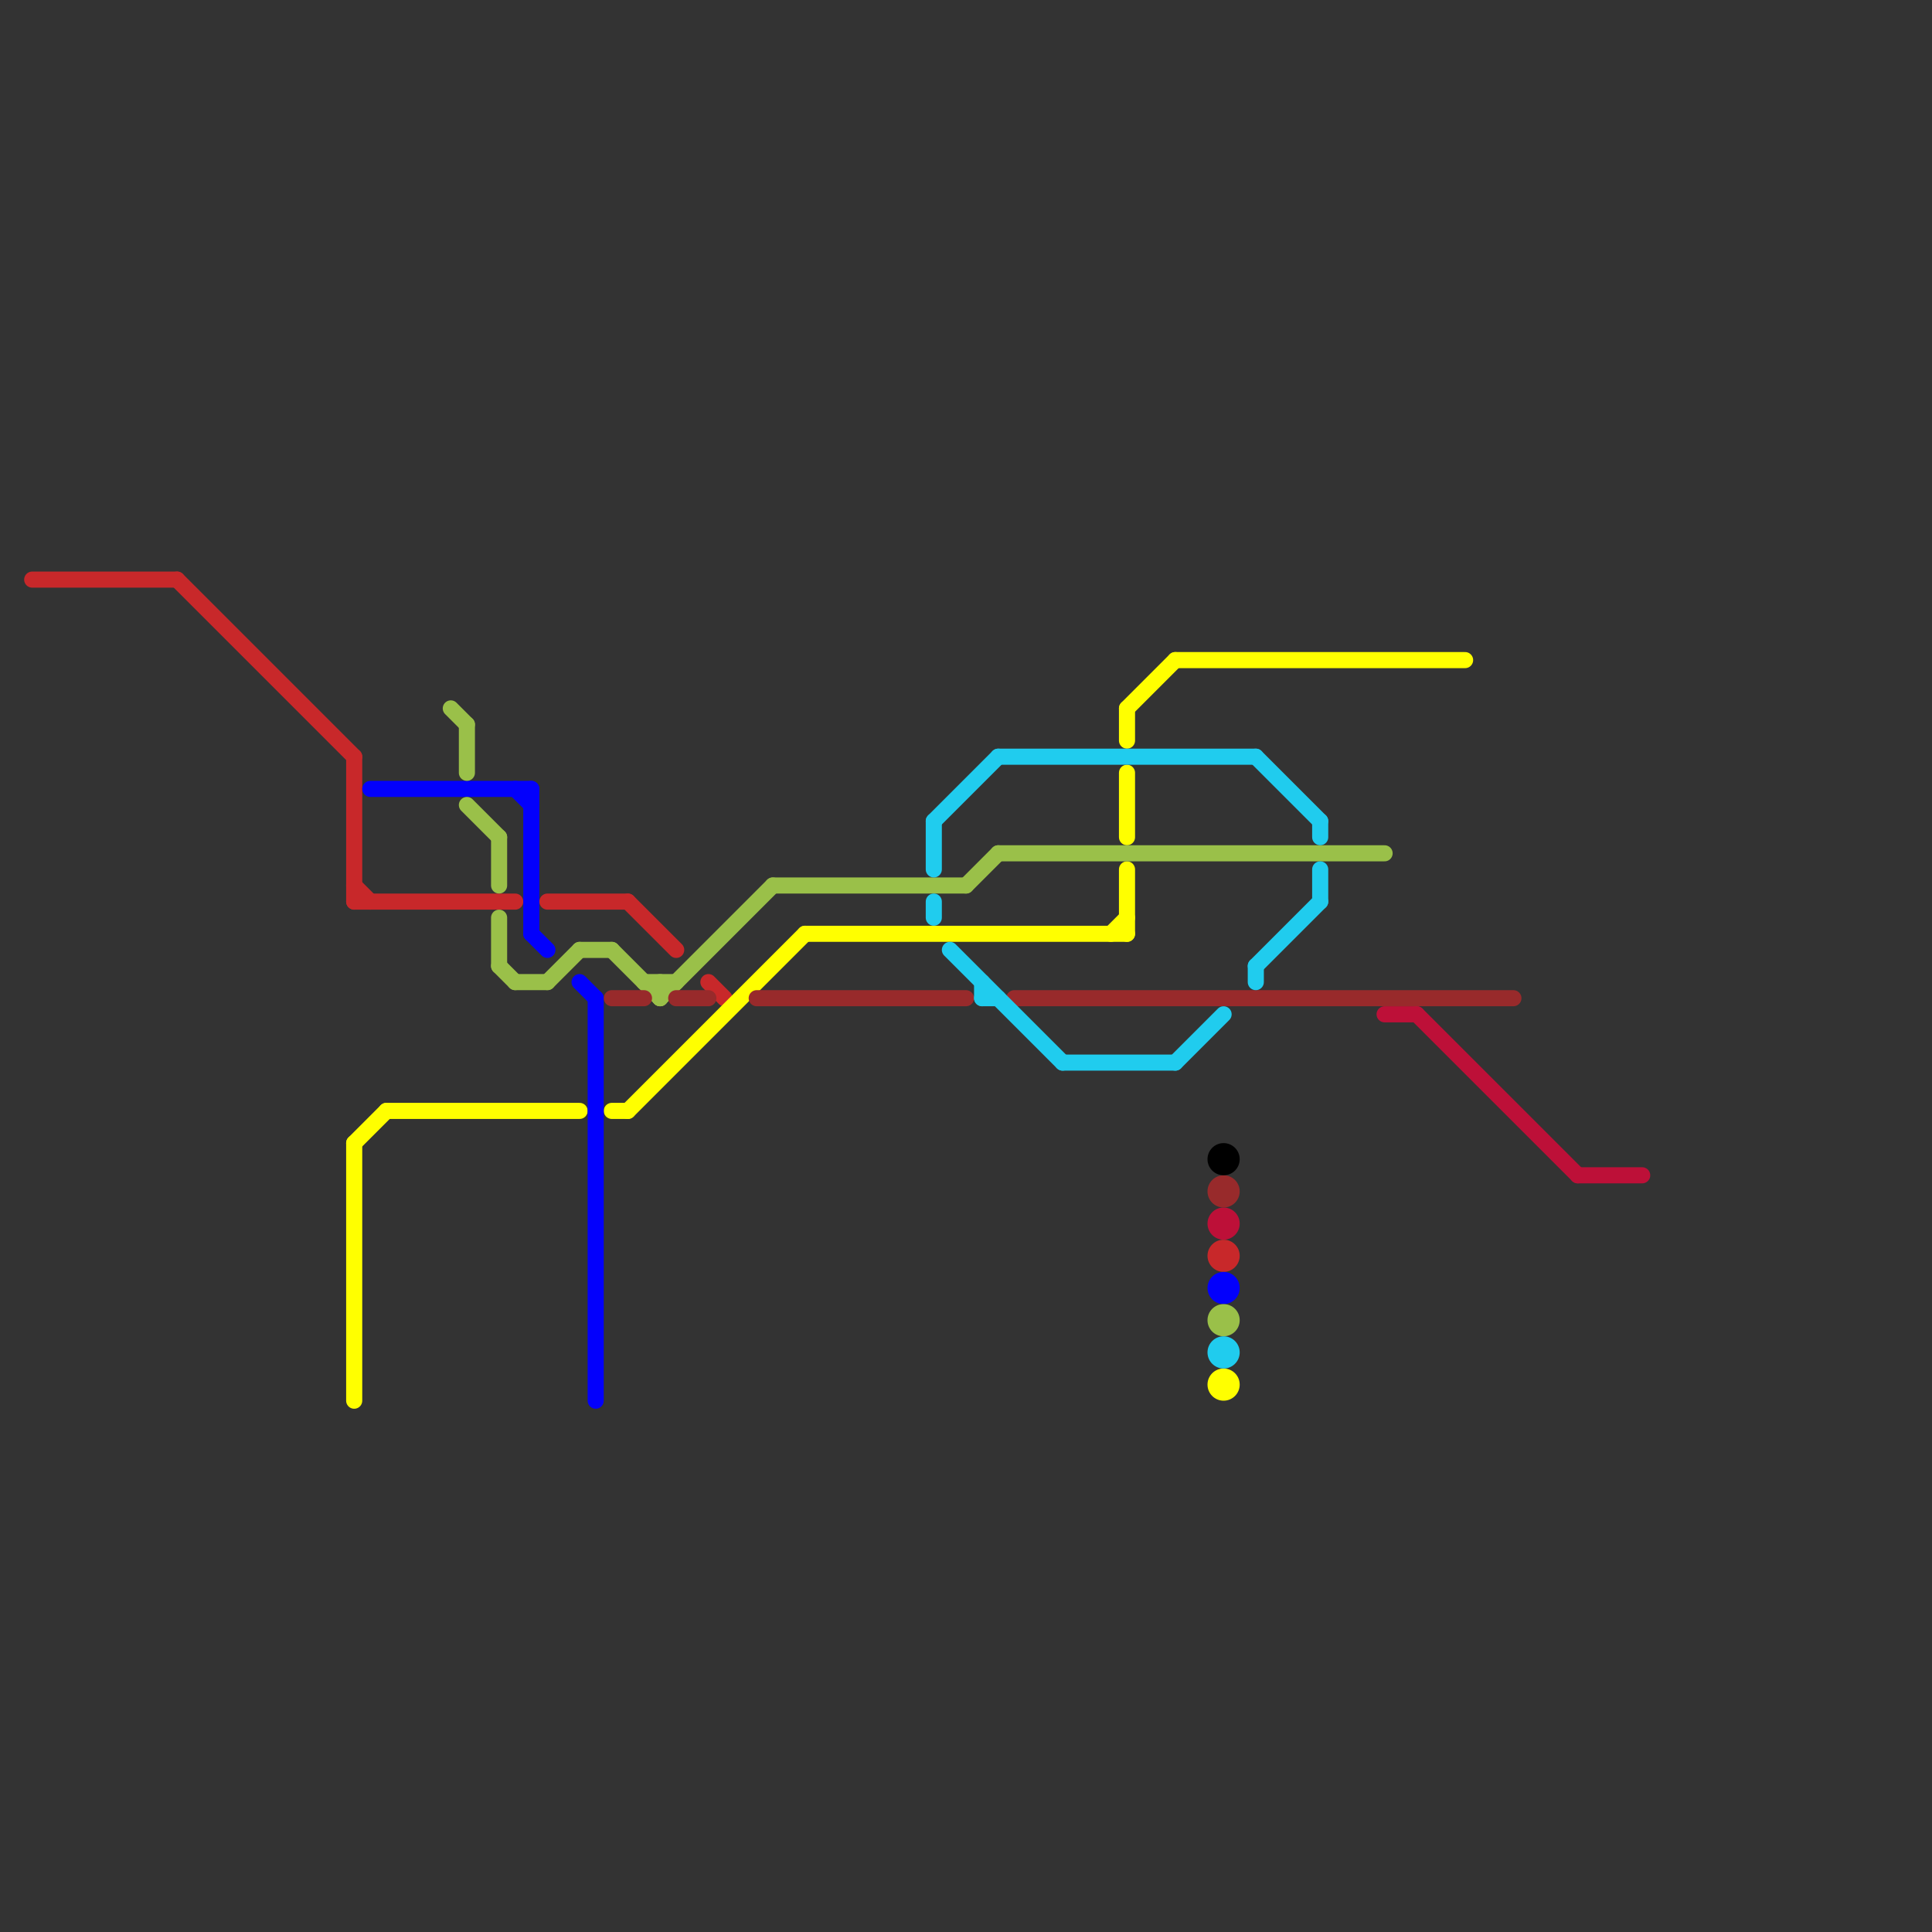 
<svg version="1.1" xmlns="http://www.w3.org/2000/svg" viewBox="0 0 120 120">
<rect x="0" y="0" width="120" height="120" fill="#333333" stroke="none"/>
<style>text { font: 1px Helvetica; font-weight: 600; white-space: pre; dominant-baseline: central; } line { stroke-width: 1; fill: none; stroke-linecap: round; stroke-linejoin: round; } .c0 { stroke: #c8282a } .c1 { stroke: #bd1038 } .c2 { stroke: #ffff00 } .c3 { stroke: #0300fc } .c4 { stroke: #9ac049 } .c5 { stroke: #982a2b } .c6 { stroke: #20ccee } .c7 { stroke: #000000 }</style><defs><g id="wm-xf"><circle r="1.2" fill="#000"/><circle r="0.9" fill="#fff"/><circle r="0.6" fill="#000"/><circle r="0.3" fill="#fff"/></g><g id="wm"><circle r="0.6" fill="#000"/><circle r="0.3" fill="#fff"/></g></defs><line class="c0" x1="39" y1="56" x2="42" y2="59"/><line class="c0" x1="44" y1="61" x2="45" y2="62"/><line class="c0" x1="22" y1="56" x2="32" y2="56"/><line class="c0" x1="22" y1="47" x2="22" y2="56"/><line class="c0" x1="2" y1="36" x2="11" y2="36"/><line class="c0" x1="34" y1="56" x2="39" y2="56"/><line class="c0" x1="22" y1="55" x2="23" y2="56"/><line class="c0" x1="11" y1="36" x2="22" y2="47"/><circle cx="76" cy="78" r="1" fill="#c8282a" /><line class="c1" x1="86" y1="63" x2="88" y2="63"/><line class="c1" x1="98" y1="73" x2="102" y2="73"/><line class="c1" x1="88" y1="63" x2="98" y2="73"/><circle cx="76" cy="76" r="1" fill="#bd1038" /><line class="c2" x1="39" y1="69" x2="50" y2="58"/><line class="c2" x1="70" y1="48" x2="70" y2="52"/><line class="c2" x1="73" y1="41" x2="91" y2="41"/><line class="c2" x1="22" y1="71" x2="22" y2="87"/><line class="c2" x1="70" y1="54" x2="70" y2="58"/><line class="c2" x1="70" y1="44" x2="73" y2="41"/><line class="c2" x1="38" y1="69" x2="39" y2="69"/><line class="c2" x1="70" y1="44" x2="70" y2="46"/><line class="c2" x1="22" y1="71" x2="24" y2="69"/><line class="c2" x1="50" y1="58" x2="70" y2="58"/><line class="c2" x1="69" y1="58" x2="70" y2="57"/><line class="c2" x1="24" y1="69" x2="36" y2="69"/><circle cx="76" cy="86" r="1" fill="#ffff00" /><line class="c3" x1="33" y1="58" x2="34" y2="59"/><line class="c3" x1="33" y1="49" x2="33" y2="58"/><line class="c3" x1="23" y1="49" x2="33" y2="49"/><line class="c3" x1="32" y1="49" x2="33" y2="50"/><line class="c3" x1="37" y1="62" x2="37" y2="87"/><line class="c3" x1="36" y1="61" x2="37" y2="62"/><circle cx="76" cy="80" r="1" fill="#0300fc" /><line class="c4" x1="41" y1="61" x2="41" y2="62"/><line class="c4" x1="32" y1="61" x2="34" y2="61"/><line class="c4" x1="29" y1="50" x2="31" y2="52"/><line class="c4" x1="36" y1="59" x2="38" y2="59"/><line class="c4" x1="41" y1="62" x2="48" y2="55"/><line class="c4" x1="40" y1="61" x2="42" y2="61"/><line class="c4" x1="31" y1="57" x2="31" y2="60"/><line class="c4" x1="34" y1="61" x2="36" y2="59"/><line class="c4" x1="28" y1="44" x2="29" y2="45"/><line class="c4" x1="38" y1="59" x2="41" y2="62"/><line class="c4" x1="31" y1="52" x2="31" y2="55"/><line class="c4" x1="31" y1="60" x2="32" y2="61"/><line class="c4" x1="62" y1="53" x2="86" y2="53"/><line class="c4" x1="29" y1="45" x2="29" y2="48"/><line class="c4" x1="60" y1="55" x2="62" y2="53"/><line class="c4" x1="48" y1="55" x2="60" y2="55"/><circle cx="76" cy="82" r="1" fill="#9ac049" /><line class="c5" x1="38" y1="62" x2="40" y2="62"/><line class="c5" x1="47" y1="62" x2="60" y2="62"/><line class="c5" x1="42" y1="62" x2="44" y2="62"/><line class="c5" x1="63" y1="62" x2="94" y2="62"/><circle cx="76" cy="74" r="1" fill="#982a2b" /><line class="c6" x1="78" y1="60" x2="78" y2="61"/><line class="c6" x1="78" y1="47" x2="82" y2="51"/><line class="c6" x1="58" y1="56" x2="58" y2="57"/><line class="c6" x1="82" y1="54" x2="82" y2="56"/><line class="c6" x1="66" y1="66" x2="73" y2="66"/><line class="c6" x1="58" y1="51" x2="58" y2="54"/><line class="c6" x1="82" y1="51" x2="82" y2="52"/><line class="c6" x1="58" y1="51" x2="62" y2="47"/><line class="c6" x1="61" y1="62" x2="62" y2="62"/><line class="c6" x1="62" y1="47" x2="78" y2="47"/><line class="c6" x1="78" y1="60" x2="82" y2="56"/><line class="c6" x1="59" y1="59" x2="66" y2="66"/><line class="c6" x1="73" y1="66" x2="76" y2="63"/><line class="c6" x1="61" y1="61" x2="61" y2="62"/><circle cx="76" cy="84" r="1" fill="#20ccee" /><circle cx="76" cy="72" r="1" fill="#000000" />
</svg>
